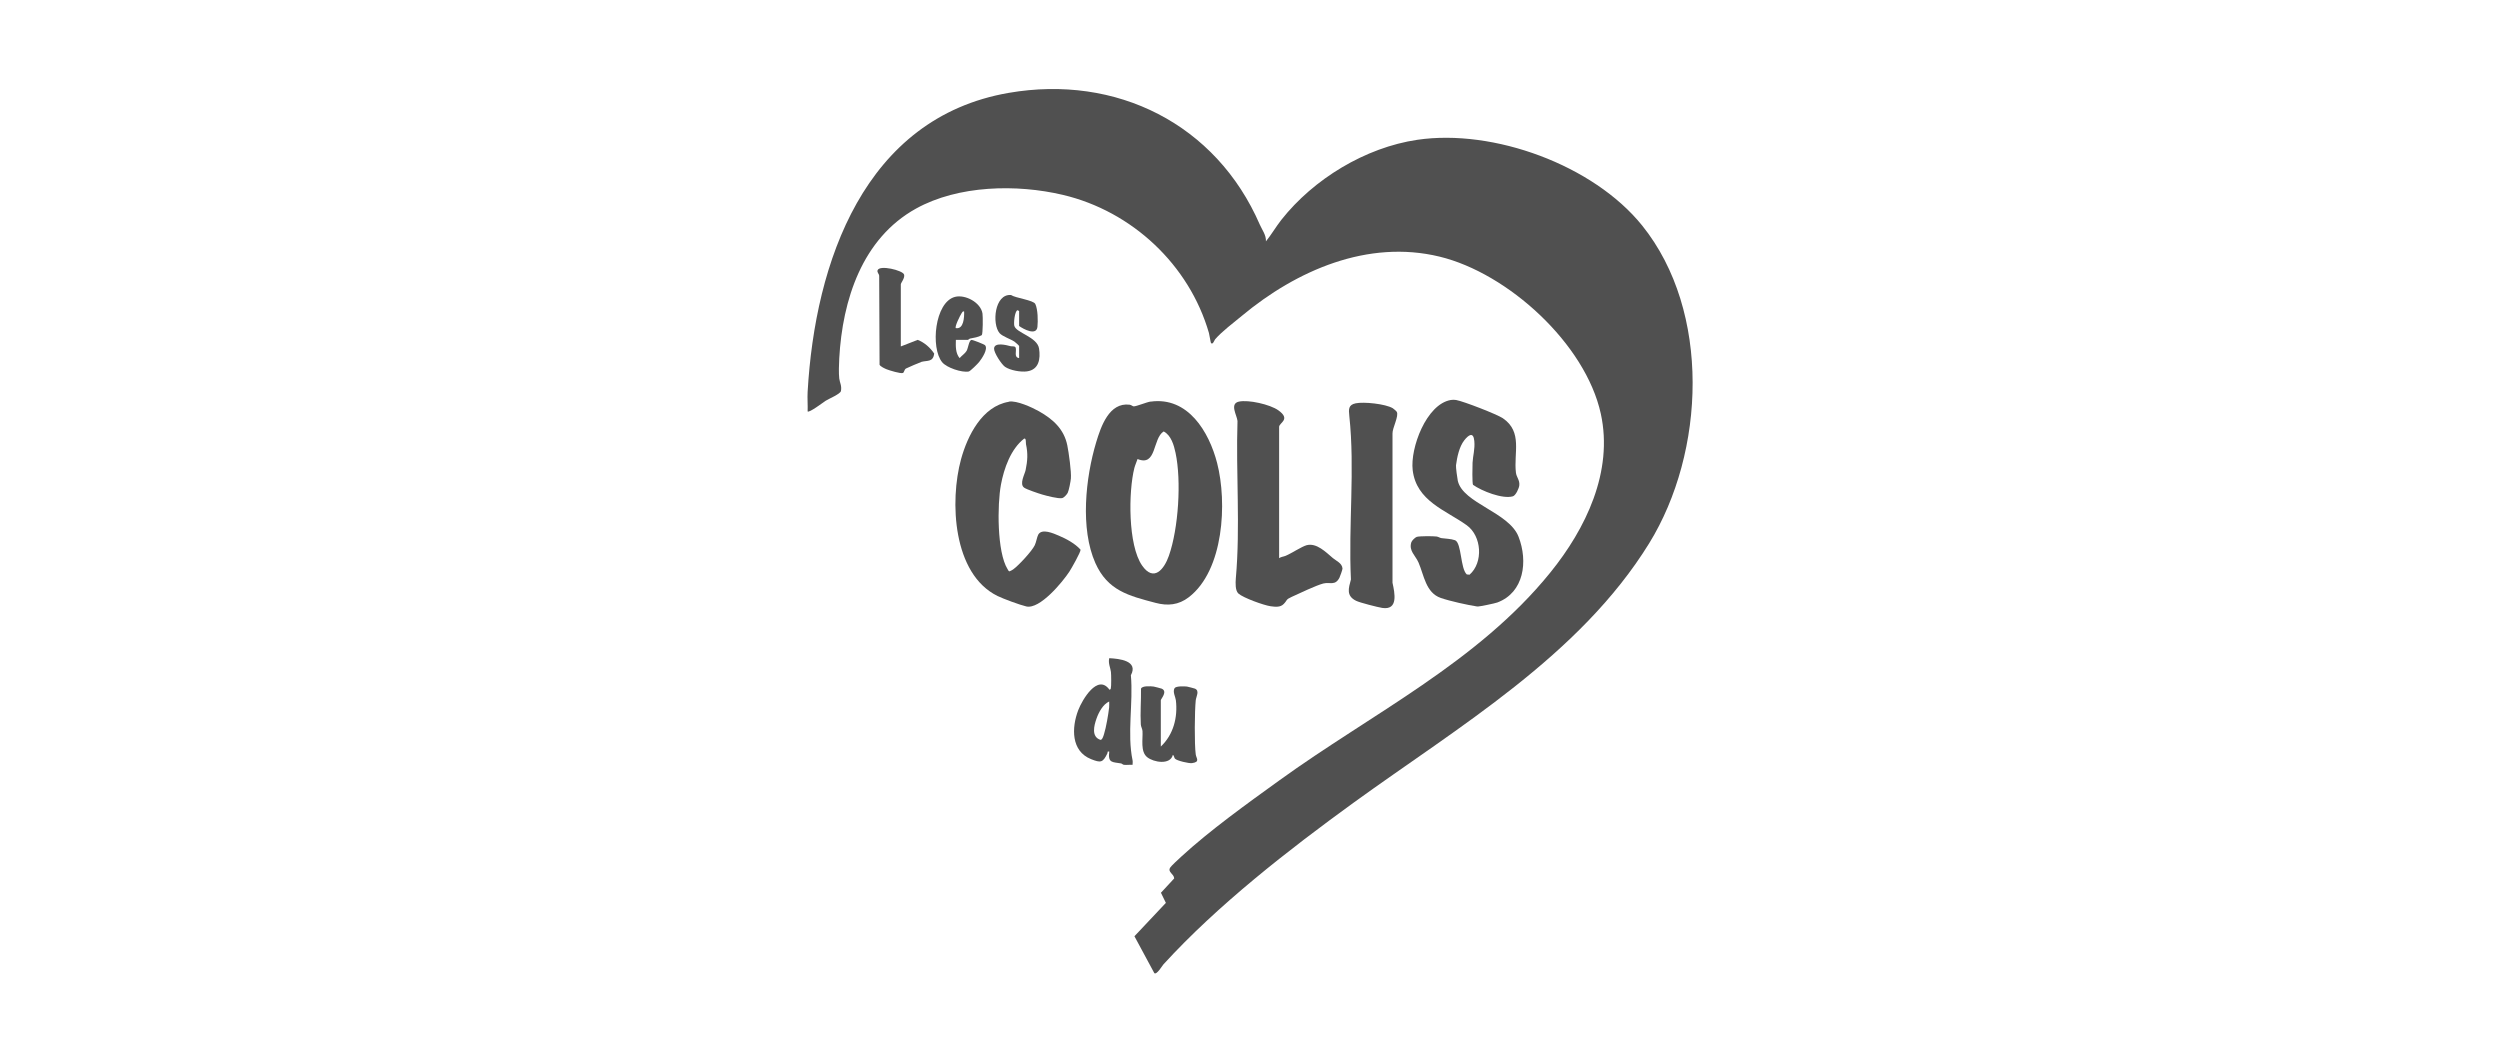 <svg xmlns="http://www.w3.org/2000/svg" id="Calque_1" viewBox="0 0 400 170"><defs><style>
      .cls-1 {
        fill: #505050;
      }
    </style></defs><path class="cls-1" d="M202.54,38.63c.89-1.1,1.6-2.34,2.48-3.46,5.16-6.54,13.44-11.57,21.74-12.8,12.19-1.8,28.19,4.03,35.99,13.72,11.05,13.74,10.1,36.28,1.11,50.85-11.1,17.98-30.54,29.35-47.3,41.5-10.41,7.55-21.75,16.38-30.41,25.86-.2.22-1.08,1.73-1.46,1.4l-3.18-5.9,5.03-5.34-.79-1.62,2.12-2.29c-.03-.74-1.08-1-.65-1.72.17-.29,1.4-1.42,1.74-1.73,4.63-4.26,10.62-8.55,15.75-12.25,14.74-10.66,31.7-18.87,43.32-33.22,5.71-7.05,10.12-16.18,8.1-25.43-2.45-11.2-14.86-22.49-25.8-25.14-11.47-2.78-22.88,2.19-31.65,9.49-1.28,1.06-3.21,2.51-4.26,3.74-.15.18-.35.91-.66.6-.06-.06-.26-1.38-.33-1.61-3.16-10.93-12.32-19.49-23.37-22.1-7.37-1.74-16.71-1.56-23.49,2.19-8.64,4.78-11.78,14.65-12.29,23.98-.05.87-.1,2.38,0,3.21.08.67.43,1.14.27,2-.09.48-1.96,1.25-2.44,1.56-.36.23-2.64,1.97-2.89,1.71.04-1.04-.06-2.09,0-3.13,1.18-20.74,9.08-43.84,32.17-47.84,17.21-2.98,33.18,4.96,40.18,21.08.38.86,1.03,1.68.98,2.68Z"></path><path class="cls-1" d="M184.1,64.26c5.98-.83,9.35,4.83,10.64,9.83,1.62,6.3,1.09,17.15-4.54,21.47-1.63,1.25-3.37,1.41-5.3.9-4.32-1.14-7.67-1.96-9.64-6.37-2.45-5.51-1.58-13.64.13-19.33.76-2.52,2.07-6.41,5.34-6.01.3.04.5.27.66.27.46,0,2.07-.68,2.7-.77ZM182.01,73.44c-.16.48-.38.94-.51,1.43-.96,3.77-1.04,12.35,1.24,15.62,1.86,2.67,3.52.61,4.28-1.56,1.54-4.38,2.02-12,1.07-16.46-.26-1.24-.71-2.82-1.9-3.44-1.8,1.1-1.09,5.7-4.19,4.41Z"></path><path class="cls-1" d="M232.11,64c.32-.05.55-.05.87,0,1.16.2,6.53,2.28,7.48,2.92,3.21,2.2,1.7,5.55,2.09,8.72.09.72.62,1.17.54,2-.04.47-.56,1.63-1.03,1.77-1.65.48-4.99-.85-6.38-1.84-.14-.27-.1-3.02-.07-3.54.06-1.17.4-2.15.28-3.47-.14-1.54-.94-.96-1.6-.12-.82,1.04-1.16,2.72-1.33,4.01-.04.31.21,2.13.29,2.49.84,3.61,8.19,5,9.72,8.94s.88,8.92-3.4,10.52c-.41.15-2.95.68-3.21.64-1.51-.23-4.37-.86-5.84-1.37-2.4-.83-2.68-3.64-3.55-5.65-.5-1.15-1.59-1.88-1.16-3.25.08-.27.6-.78.87-.87.44-.14,2.61-.13,3.15-.06.33.04.53.22.8.26.71.1,1.46.09,2.19.34,1.05.47.83,4.54,1.87,5.47l.44.04c2.23-1.95,1.95-6.18-.45-7.91-3.37-2.42-8.06-3.86-8.65-8.82-.42-3.54,2.19-10.55,6.09-11.22Z"></path><path class="cls-1" d="M161.43,64.26c1.23-.21,3.68.91,4.8,1.54,2.25,1.27,4.01,2.85,4.54,5.46.23,1.13.67,4.26.57,5.31-.04.47-.32,1.92-.51,2.29-.14.27-.6.78-.9.84-.61.12-2.47-.37-3.16-.57-.58-.17-2.49-.81-2.9-1.1-.82-.58.09-2.14.23-2.82.31-1.5.38-2.66.06-4.13-.05-.23.06-1.03-.3-.9-2.14,1.67-3.22,4.75-3.71,7.37-.59,3.15-.65,10.8,1.07,13.53.08.13.13.29.29.34.2-.09.41-.18.59-.31.87-.62,3-2.92,3.46-3.87.25-.53.35-1.31.56-1.7.58-1.04,2.45-.19,3.28.16,1.21.51,2.62,1.27,3.49,2.25.06.33-1.48,3.04-1.79,3.51-1.08,1.65-4.72,6.07-6.89,5.57-1.02-.24-3.64-1.2-4.6-1.67-7.18-3.52-7.68-15.18-5.84-21.9,1.04-3.77,3.37-8.45,7.63-9.17Z"></path><path class="cls-1" d="M204.67,89.3c.31-.22.69-.23,1.03-.37.92-.38,2.58-1.49,3.37-1.7,1.6-.41,3.08,1.13,4.2,2.07.51.43,1.48.81,1.53,1.68,0,.16-.4,1.3-.5,1.48-.7,1.3-1.49.63-2.57.9-1.14.29-3.85,1.59-5.06,2.14-1,.45-.66.51-1.27,1.13-.55.57-1.33.47-2.1.37-1.07-.15-4.39-1.34-5.16-2.04-.52-.47-.46-1.73-.41-2.39.74-8.31,0-16.84.27-25.21-.09-.93-1.3-2.76.22-3.1s4.99.45,6.3,1.38c2.08,1.47.14,1.99.14,2.66v21Z"></path><path class="cls-1" d="M216.9,64.53c1.32-.27,4.79.09,5.95.79.14.09.56.45.63.57.38.66-.71,2.6-.68,3.47v23.88c.36,1.66.95,4.41-1.63,4.03-.71-.11-3.61-.85-4.19-1.14-1.61-.79-1.22-1.98-.83-3.42-.42-8.66.66-17.57-.26-26.16-.11-1.04-.17-1.78,1.02-2.02Z"></path><path class="cls-1" d="M181.21,122.37c-.45-.03-.95.05-1.39,0-.18-.03-.32-.2-.44-.22-1.39-.25-2.14-.02-1.9-1.9-.38-.07-.21.11-.3.29-.72,1.5-1.07,1.53-2.59.93-3.24-1.28-3.15-5.03-2.07-7.85.63-1.64,3.08-5.85,4.96-3.31.09.13.23-.07.25-.15.09-.34.07-2.23.02-2.65-.08-.67-.47-1.39-.27-2.2,1.6.08,4.71.4,3.46,2.73.4,4.43-.63,9.29.27,13.61.05.23,0,.49,0,.73ZM177.47,112.24c-.97.42-1.68,1.73-2.02,2.71-.41,1.15-.88,2.94.63,3.43.3,0,.48-.66.56-.91.34-1.08.68-3.1.82-4.25.04-.33,0-.66.01-.99Z"></path><path class="cls-1" d="M185.74,119.44c2.01-1.91,2.72-4.65,2.4-7.4-.06-.52-.55-1.35-.21-1.93.21-.36,1.59-.31,1.99-.26.12.02,1.19.29,1.27.33.79.34.19,1.28.13,1.86-.18,1.71-.23,7.05,0,8.68.09.63.74,1.19-.6,1.38-.47.07-2.44-.38-2.73-.72-.14-.16-.12-.47-.33-.61-.4,1.67-3.08,1.21-4.11.38-1.12-.9-.67-2.89-.75-4.18-.03-.38-.25-.69-.27-1.06-.11-1.86.06-3.84.03-5.71.15-.51,1.56-.41,2.03-.35.11.01,1.19.3,1.27.33,1.03.44-.13,1.65-.13,1.86v7.4Z"></path><path class="cls-1" d="M144.13,55.43l2.7-1.05c1.09.42,2,1.24,2.64,2.19-.17,1.39-1.09,1.08-2.01,1.32-.16.04-2.41,1-2.52,1.08-.3.22-.25.62-.49.71-.35.13-2.13-.41-2.58-.59-.3-.12-1.01-.45-1.14-.73l-.06-14.21c0-.33-.37-.55-.26-.9.29-.91,4.02,0,4.24.67.18.55-.52,1.33-.52,1.58v9.93Z"></path><path class="cls-1" d="M152.94,54.37c-.03,1.01-.07,2.14.6,2.93.31-.38.87-.74,1.11-1.15.26-.43.37-1.67.78-1.76.17-.04,2.04.69,2.18.85.53.6-.52,2.14-.94,2.67-.22.28-1.42,1.48-1.67,1.53-1.09.21-3.53-.6-4.25-1.48-1.89-2.29-1.2-9.62,2.05-10.46,1.64-.42,4.14.9,4.4,2.68.07.47.07,3.16-.11,3.44-.58.34-1.25.42-1.88.55-.13.03-.29.21-.33.21h-1.93ZM154.27,49.83c-.27-.06-.31.14-.43.31-.2.3-1.13,2.14-.91,2.36,1.28.22,1.36-1.77,1.33-2.67Z"></path><path class="cls-1" d="M163.07,55.37c-.02-.08-.62-.62-.76-.71-.6-.41-1.92-.83-2.38-1.36-1.24-1.45-.82-6.31,1.83-6.1.71.49,3.6.82,3.89,1.44.41.86.44,2.7.34,3.66-.16,1.46-2.21.38-2.93-.14v-2.4l-.27-.13c-.44.2-.62,2.03-.5,2.5.29,1.14,3.67,1.77,3.96,3.64.25,1.65-.02,3.38-1.93,3.65-.99.14-2.69-.16-3.52-.73-.56-.39-1.79-2.28-1.75-2.93.06-1.05,1.98-.55,2.64-.37.26.07.71-.07.82.25.17.51-.33,1.56.55,1.65v-1.93Z"></path></svg>
